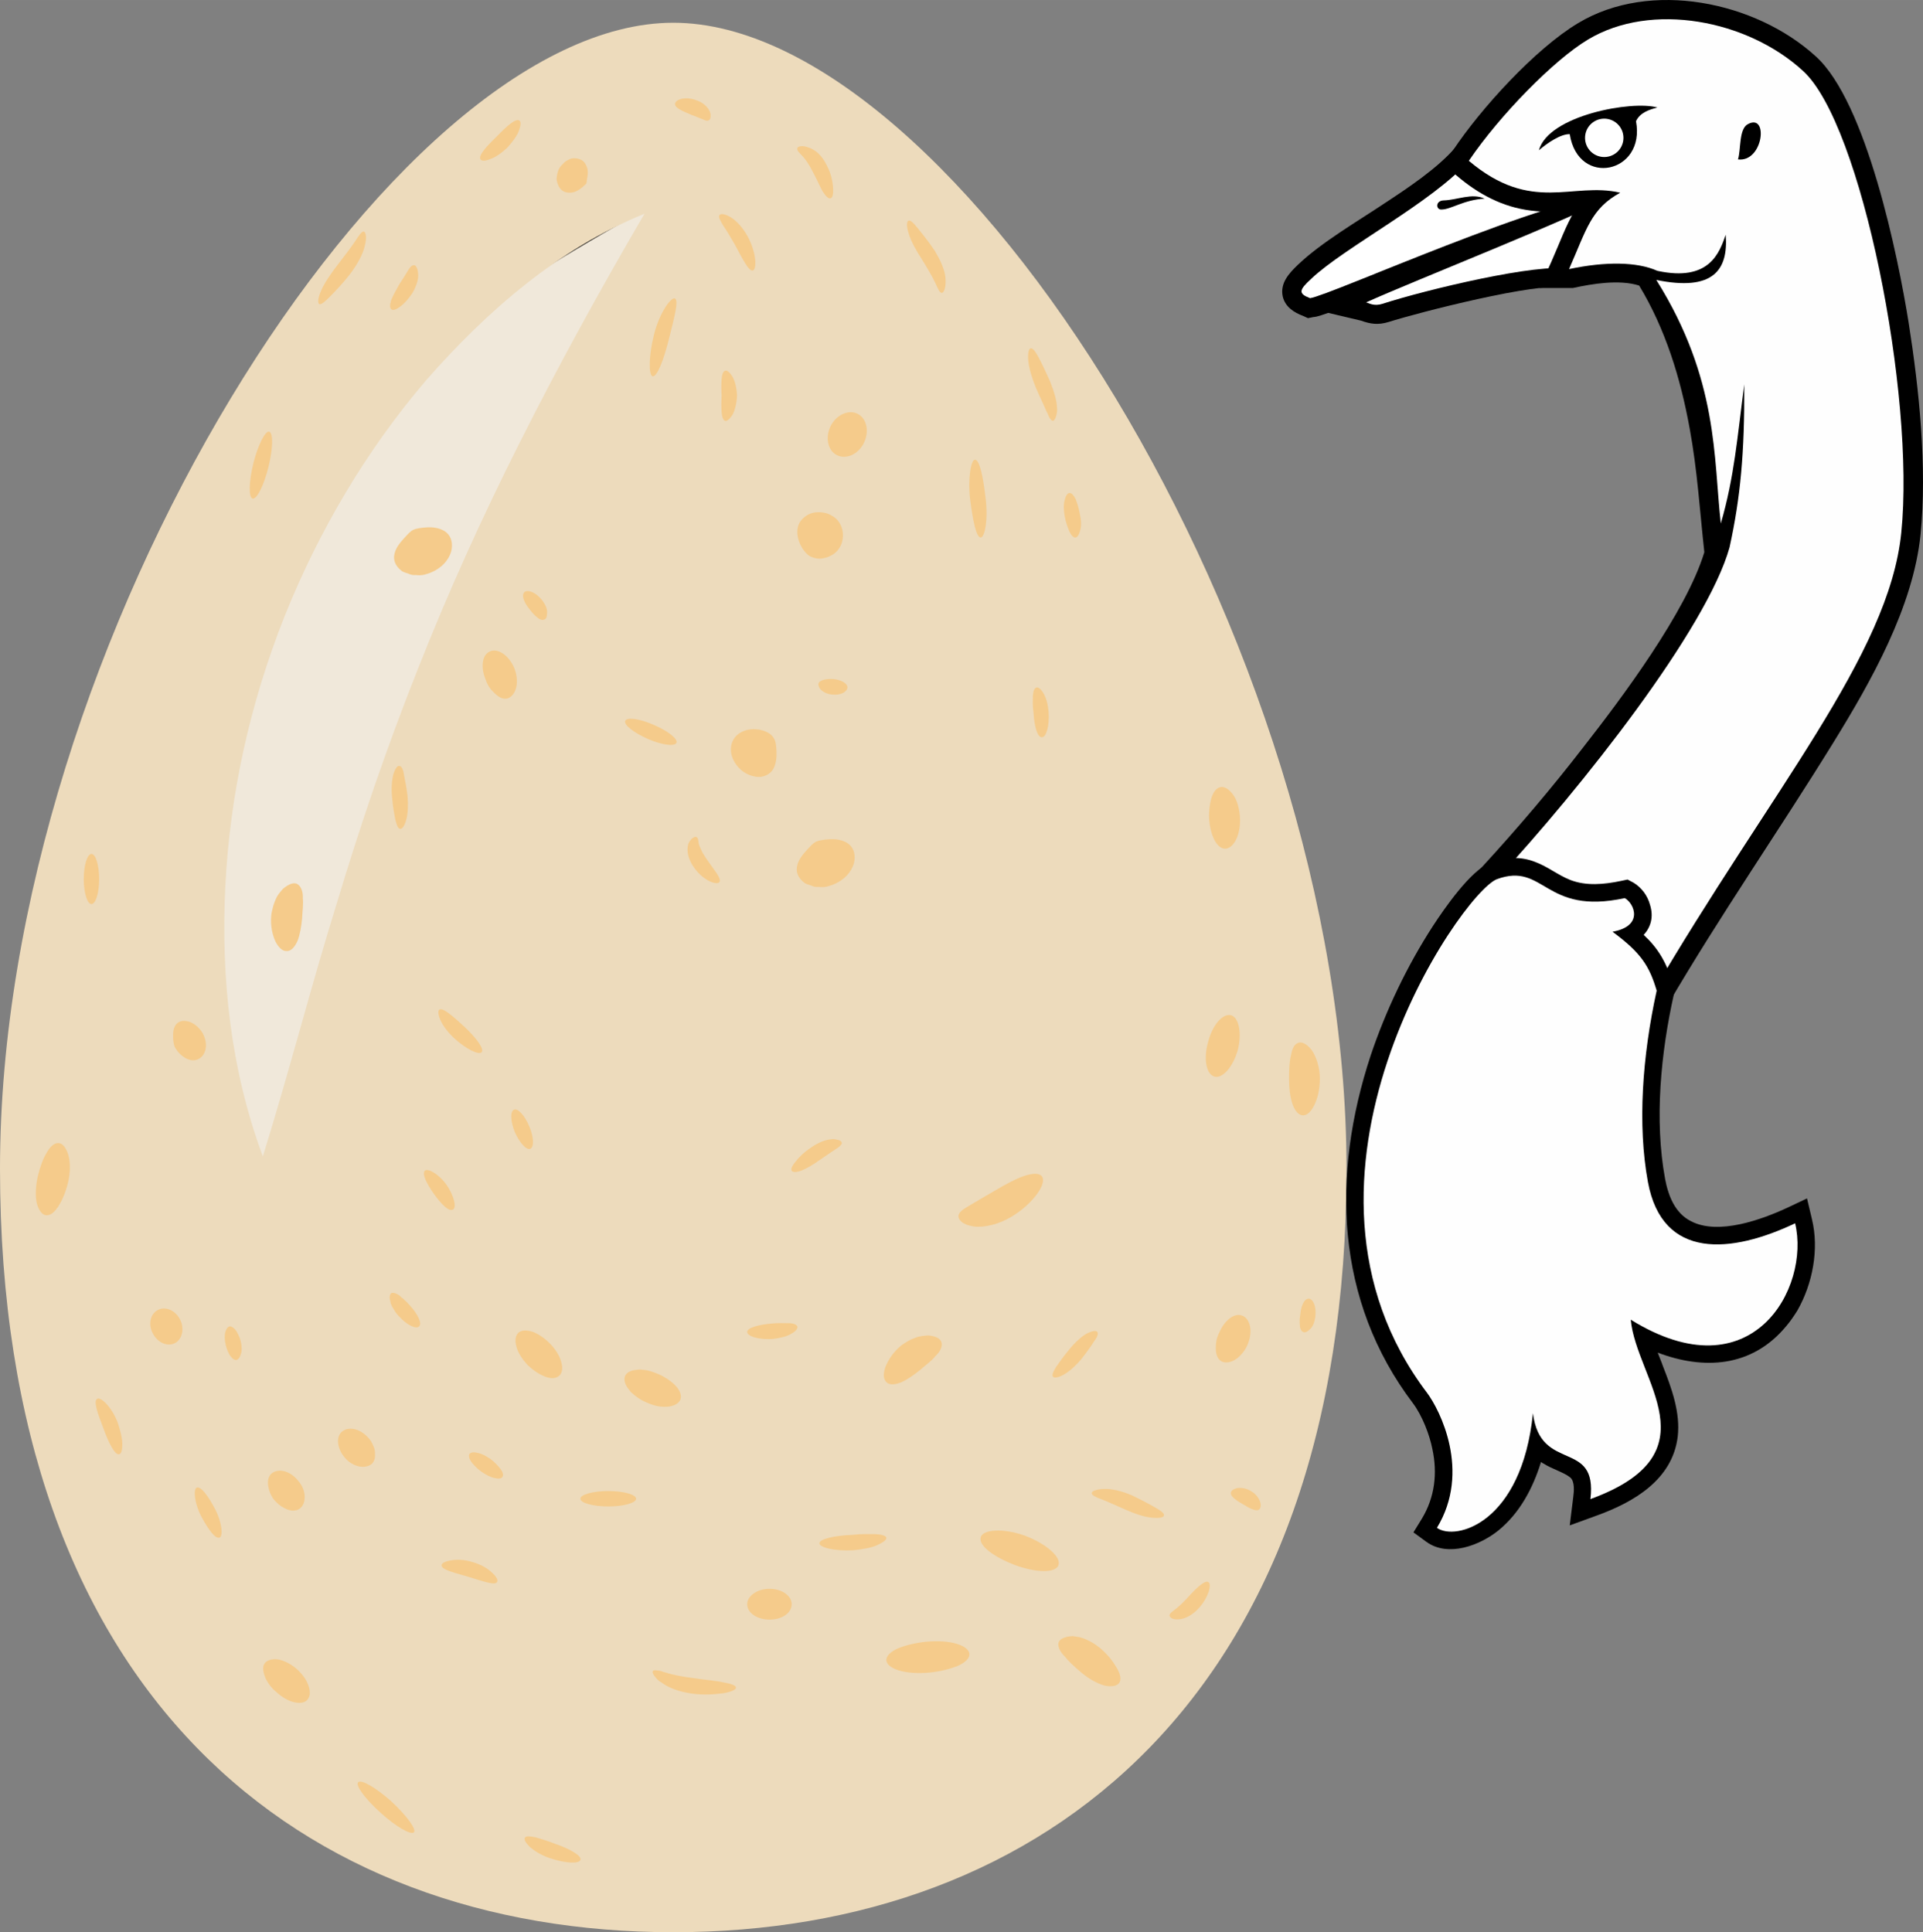 <?xml version="1.0" encoding="UTF-8" standalone="no"?>
<svg
   xmlns:dc="http://purl.org/dc/elements/1.1/"
   xmlns:cc="http://creativecommons.org/ns#"
   xmlns:rdf="http://www.w3.org/1999/02/22-rdf-syntax-ns#"
   xmlns:svg="http://www.w3.org/2000/svg"
   xmlns="http://www.w3.org/2000/svg"
   id="svg167"
   viewBox="0 0 5486.923 5513.866"
   style="clip-rule:evenodd;fill-rule:evenodd;image-rendering:optimizeQuality;shape-rendering:geometricPrecision;text-rendering:geometricPrecision"
   version="1.1"
   height="55.139mm"
   width="54.869mm"
   xml:space="preserve"><rect x="0" y="0" width="5486.923" height="5513.866" fill="#808080" stroke="none"/>
 <defs
   id="defs4">
  <style
   id="style2"
   type="text/css">
   <![CDATA[
    .str0 {stroke:black;stroke-width:20}
    .fil5 {fill:#FEFEFE}
    .fil3 {fill:black}
    .fil6 {fill:black}
    .fil0 {fill:#F0E8DA}
    .fil4 {fill:white}
    .fil1 {fill:#EDDBBC;fill-rule:nonzero}
    .fil2 {fill:#F5CB8B;fill-rule:nonzero}
   ]]>
  </style>
 </defs>
 <g
   transform="translate(-7801,-11805.134)"
   id="Vrstva_x0020_1">
  <path
   style="fill:#f0e8da;stroke:#000000;stroke-width:20"
   id="path7"
   d="m 9896,12263 v 2962 H 8351 c -131,-1058 -406,-2015 1545,-2962 z"
   class="fil0 str0" />
  <path
   style="fill:#eddbbc;fill-rule:nonzero"
   id="path9"
   d="m 9640,12415 c -132,226 -248,438 -356,653 -108,214 -205,429 -291,647 -87,219 -163,441 -232,671 -72,231 -132,468 -210,719 -92,-247 -120,-510 -107,-772 13,-262 71,-523 169,-769 98,-245 234,-475 405,-675 173,-197 376,-374 622,-474 z m -1839,2725 c 0,1504 860,2179 1921,2179 1060,0 1921,-675 1921,-2179 0,-1505 -1117,-3270 -1921,-3270 -804,0 -1921,1765 -1921,3270 z"
   class="fil1" />
  <path
   style="fill:#f5cb8b;fill-rule:nonzero"
   id="path11"
   d="m 8474,15686 c -6,0 -12,-6 -17,-13 -4,-7 -9,-17 -12,-30 -3,-13 -4,-26 -1,-37 3,-10 8,-16 14,-16 6,1 12,6 17,13 4,7 10,17 13,30 3,13 4,26 0,37 -3,10 -8,16 -14,16 z"
   class="fil2" />
  <path
   style="fill:#f5cb8b;fill-rule:nonzero"
   id="path13"
   d="m 8427,16193 c -13,3 -32,-24 -52,-61 -20,-39 -23,-79 -12,-82 12,-3 32,24 52,62 20,39 23,78 12,81 z"
   class="fil2" />
  <path
   style="fill:#f5cb8b;fill-rule:nonzero"
   id="path15"
   d="m 8680,16653 c -6,10 -20,14 -38,10 -17,-3 -37,-15 -52,-29 -16,-13 -25,-27 -31,-39 -5,-12 -9,-25 -6,-37 4,-12 17,-19 37,-18 20,2 42,14 59,29 17,16 27,31 32,46 5,14 6,28 -1,38 z"
   class="fil2" />
  <path
   style="fill:#f5cb8b;fill-rule:nonzero"
   id="path17"
   d="m 8649,16114 c -12,4 -25,1 -36,-5 -11,-5 -20,-13 -29,-23 -8,-9 -13,-21 -16,-32 -3,-12 -4,-24 1,-35 5,-11 18,-18 34,-17 16,1 35,11 49,29 15,17 20,37 18,53 -2,16 -10,26 -21,30 z"
   class="fil2" />
  <path
   style="fill:#f5cb8b;fill-rule:nonzero"
   id="path19"
   d="m 8855,15987 c -11,5 -24,5 -36,1 -3,-1 -6,-2 -8,-3 -3,-2 -6,-3 -9,-5 -6,-4 -11,-8 -16,-14 -21,-23 -28,-57 -11,-74 18,-17 51,-12 76,15 7,7 12,16 15,24 2,4 3,7 4,11 1,5 1,9 1,13 1,15 -5,27 -16,32 z"
   class="fil2" />
  <path
   style="fill:#f5cb8b;fill-rule:nonzero"
   id="path21"
   d="m 9219,16320 c -7,10 -41,-3 -81,-15 -40,-12 -77,-20 -77,-33 0,-6 9,-11 26,-14 16,-3 39,-3 63,5 25,7 44,19 56,31 12,11 17,21 13,26 z"
   class="fil2" />
  <path
   style="fill:#f5cb8b;fill-rule:nonzero"
   id="path23"
   d="m 9235,16019 c -2,5 -10,7 -22,4 -12,-2 -25,-9 -38,-18 -13,-9 -23,-20 -29,-28 -6,-8 -8,-16 -6,-22 3,-5 11,-7 23,-4 12,2 25,9 38,18 12,9 22,20 28,28 6,8 9,16 6,22 z"
   class="fil2" />
  <path
   style="fill:#f5cb8b;fill-rule:nonzero"
   id="path25"
   d="m 8997,15590 c -8,9 -35,-3 -59,-30 -6,-6 -11,-14 -15,-21 -2,-3 -4,-6 -5,-10 -2,-3 -3,-7 -3,-10 -4,-12 -2,-21 3,-24 6,-2 14,1 23,7 2,2 4,4 6,6 3,2 6,4 8,7 6,4 10,10 16,16 22,24 35,51 26,59 z"
   class="fil2" />
  <path
   style="fill:#f5cb8b;fill-rule:nonzero"
   id="path27"
   d="m 9093,15257 c -12,6 -33,-16 -54,-45 -21,-30 -34,-56 -26,-66 8,-8 39,8 62,40 23,33 29,67 18,71 z"
   class="fil2" />
  <path
   style="fill:#f5cb8b;fill-rule:nonzero"
   id="path29"
   d="m 9315,15083 c -11,6 -31,-16 -45,-47 -12,-30 -14,-58 -3,-64 11,-6 31,16 44,47 13,30 14,58 4,64 z"
   class="fil2" />
  <path
   style="fill:#f5cb8b;fill-rule:nonzero"
   id="path31"
   d="m 9394,15733 c -10,7 -24,6 -39,0 -15,-6 -31,-16 -48,-32 -16,-17 -29,-37 -33,-55 -5,-19 -1,-33 9,-40 10,-6 24,-5 39,0 15,6 31,16 48,33 16,16 29,37 33,55 5,18 1,33 -9,39 z"
   class="fil2" />
  <path
   style="fill:#f5cb8b;fill-rule:nonzero"
   id="path33"
   d="m 8141,15955 c -12,3 -30,-32 -45,-74 -16,-42 -29,-77 -18,-84 9,-7 41,21 59,68 8,24 13,45 13,62 0,16 -3,27 -9,28 z"
   class="fil2" />
  <path
   style="fill:#f5cb8b;fill-rule:nonzero"
   id="path35"
   d="m 8300,15638 c -22,11 -50,-2 -63,-28 -14,-26 -7,-56 15,-67 22,-11 50,2 63,28 13,26 6,56 -15,67 z"
   class="fil2" />
  <path
   style="fill:#f5cb8b;fill-rule:nonzero"
   id="path37"
   d="m 8363,14829 c -23,8 -49,-12 -61,-32 -6,-10 -6,-19 -7,-29 0,-10 -1,-23 5,-34 5,-11 17,-18 33,-15 17,2 35,16 46,34 20,37 6,69 -16,76 z"
   class="fil2" />
  <path
   style="fill:#f5cb8b;fill-rule:nonzero"
   id="path39"
   d="m 8062,14385 c -12,0 -22,-32 -22,-71 0,-40 10,-72 22,-72 12,0 22,32 22,72 0,39 -10,71 -22,71 z"
   class="fil2" />
  <path
   style="fill:#f5cb8b;fill-rule:nonzero"
   id="path41"
   d="m 8982,17034 c -9,8 -51,-16 -94,-55 -45,-40 -74,-80 -65,-88 9,-9 51,16 94,54 44,41 73,80 65,89 z"
   class="fil2" />
  <path
   style="fill:#f5cb8b;fill-rule:nonzero"
   id="path43"
   d="m 9457,17113 c -4,11 -42,10 -89,-6 -23,-8 -42,-20 -55,-31 -12,-12 -18,-22 -14,-27 3,-5 14,-4 29,-1 15,4 34,10 55,18 44,15 79,35 74,47 z"
   class="fil2" />
  <path
   style="fill:#f5cb8b;fill-rule:nonzero"
   id="path45"
   d="m 9175,14808 c -8,8 -43,-8 -79,-41 -18,-17 -31,-35 -38,-50 -7,-16 -8,-28 -3,-31 5,-3 15,2 27,11 13,10 28,23 44,38 34,32 58,64 49,73 z"
   class="fil2" />
  <path
   style="fill:#f5cb8b;fill-rule:nonzero"
   id="path47"
   d="m 9743,15797 c -3,11 -15,19 -33,22 -9,1 -21,1 -32,-1 -10,-2 -22,-6 -33,-11 -12,-5 -21,-11 -29,-17 -4,-3 -8,-6 -12,-10 -3,-2 -6,-6 -8,-9 -10,-12 -16,-26 -12,-38 4,-11 17,-18 35,-19 5,-1 10,-1 15,0 5,0 10,1 15,2 10,2 22,7 32,11 10,4 19,10 27,15 8,6 15,11 20,17 12,12 18,26 15,38 z"
   class="fil2" />
  <path
   style="fill:#f5cb8b;fill-rule:nonzero"
   id="path49"
   d="m 10076,15590 c 2,6 -4,14 -17,21 -12,8 -31,12 -52,15 -42,3 -74,-8 -74,-20 0,-12 33,-21 70,-24 19,-2 36,-1 49,-1 12,0 22,4 24,9 z"
   class="fil2" />
  <path
   style="fill:#f5cb8b;fill-rule:nonzero"
   id="path51"
   d="m 9616,16082 c 0,12 -36,22 -79,22 -44,0 -80,-10 -80,-22 0,-12 36,-22 80,-22 43,0 79,10 79,22 z"
   class="fil2" />
  <path
   style="fill:#f5cb8b;fill-rule:nonzero"
   id="path53"
   d="m 9731,13925 c -5,11 -42,6 -81,-11 -41,-18 -70,-41 -65,-52 5,-11 42,-6 82,12 40,17 69,40 64,51 z"
   class="fil2" />
  <path
   style="fill:#f5cb8b;fill-rule:nonzero"
   id="path55"
   d="m 10488,15638 c 2,12 -6,26 -18,37 -11,14 -26,24 -43,39 -17,14 -37,28 -55,36 -18,7 -34,8 -42,-1 -9,-9 -9,-24 -3,-42 7,-18 20,-41 45,-62 7,-5 13,-9 20,-13 7,-4 14,-7 20,-9 14,-6 27,-6 38,-7 23,2 36,10 38,22 z"
   class="fil2" />
  <path
   style="fill:#f5cb8b;fill-rule:nonzero"
   id="path57"
   d="m 8651,14329 c 10,7 15,23 14,39 2,18 -1,35 -2,58 -2,22 -6,46 -13,64 -8,18 -19,30 -31,29 -12,1 -23,-10 -32,-27 -8,-18 -15,-43 -12,-75 1,-9 3,-16 5,-24 2,-8 5,-15 7,-20 6,-15 15,-24 22,-32 18,-15 33,-19 42,-12 z"
   class="fil2" />
  <path
   style="fill:#f5cb8b;fill-rule:nonzero"
   id="path59"
   d="m 10932,15606 c 4,6 -1,16 -10,28 -8,13 -21,31 -36,50 -16,19 -34,35 -50,44 -16,9 -28,10 -31,5 -3,-5 2,-15 10,-28 9,-13 21,-30 37,-49 16,-20 34,-36 49,-45 16,-8 28,-10 31,-5 z"
   class="fil2" />
  <path
   style="fill:#f5cb8b;fill-rule:nonzero"
   id="path61"
   d="m 8941,13991 c 7,1 11,12 13,27 3,14 7,36 10,60 2,25 1,49 -4,67 -5,18 -12,27 -18,25 -6,-1 -9,-11 -13,-26 -3,-16 -7,-36 -9,-61 -3,-26 -1,-50 3,-67 5,-17 12,-27 18,-25 z"
   class="fil2" />
  <path
   style="fill:#f5cb8b;fill-rule:nonzero"
   id="path63"
   d="m 11344,15559 c 23,7 34,44 16,85 -9,20 -25,37 -40,44 -16,8 -31,6 -39,-2 -9,-9 -11,-22 -11,-35 0,-13 2,-28 10,-43 13,-32 41,-57 64,-49 z"
   class="fil2" />
  <path
   style="fill:#f5cb8b;fill-rule:nonzero"
   id="path65"
   d="m 9197,13665 c 21,-12 55,7 72,48 8,21 9,44 3,60 -6,17 -18,26 -29,26 -13,0 -23,-8 -32,-17 -10,-9 -19,-21 -24,-37 -14,-32 -12,-69 10,-80 z"
   class="fil2" />
  <path
   style="fill:#f5cb8b;fill-rule:nonzero"
   id="path67"
   d="m 11535,15511 c 12,0 23,22 19,52 -2,15 -7,28 -15,35 -8,8 -15,11 -20,8 -5,-2 -9,-10 -9,-18 -1,-9 -1,-20 1,-31 2,-24 11,-46 24,-46 z"
   class="fil2" />
  <path
   style="fill:#f5cb8b;fill-rule:nonzero"
   id="path69"
   d="m 9297,13495 c 9,-8 32,-1 51,23 9,12 15,25 14,36 0,11 -3,18 -8,19 -5,3 -14,0 -20,-6 -7,-5 -14,-13 -21,-22 -16,-19 -25,-40 -16,-50 z"
   class="fil2" />
  <path
   style="fill:#f5cb8b;fill-rule:nonzero"
   id="path71"
   d="m 10203,15067 c 0,3 -3,6 -6,9 -4,4 -8,6 -14,10 -11,7 -26,18 -44,30 -17,12 -35,23 -50,29 -15,6 -26,6 -29,1 -3,-5 1,-14 11,-26 9,-12 24,-27 44,-40 20,-14 41,-23 60,-24 8,-1 16,2 21,3 4,2 7,5 7,8 z"
   class="fil2" />
  <path
   style="fill:#f5cb8b;fill-rule:nonzero"
   id="path73"
   d="m 10774,15162 c 7,10 2,28 -13,49 -15,21 -40,46 -75,67 -36,21 -76,31 -107,27 -7,-1 -14,-3 -20,-5 -6,-3 -11,-5 -14,-8 -8,-7 -10,-13 -9,-19 3,-12 17,-19 35,-30 18,-11 43,-25 70,-41 29,-17 58,-33 82,-41 24,-8 43,-9 51,1 z"
   class="fil2" />
  <path
   style="fill:#f5cb8b;fill-rule:nonzero"
   id="path75"
   d="m 9822,12149 c -6,2 -12,-2 -20,-5 -8,-3 -16,-7 -28,-11 -23,-10 -47,-19 -47,-31 0,-12 28,-24 63,-10 18,6 32,20 37,33 2,7 2,12 1,17 -1,4 -3,6 -6,7 z"
   class="fil2" />
  <path
   style="fill:#f5cb8b;fill-rule:nonzero"
   id="path77"
   d="m 10171,12371 c -6,2 -14,-6 -23,-20 -8,-15 -17,-35 -27,-54 -10,-20 -20,-35 -29,-45 -9,-10 -18,-17 -16,-24 1,-5 13,-9 32,-2 9,3 20,9 29,18 9,9 17,20 23,33 13,24 17,48 18,64 1,17 -1,28 -7,30 z"
   class="fil2" />
  <path
   style="fill:#f5cb8b;fill-rule:nonzero"
   id="path79"
   d="m 9949,12577 c -12,3 -30,-35 -53,-77 -12,-21 -23,-39 -32,-52 -8,-14 -14,-24 -10,-29 3,-5 15,-4 32,6 16,10 34,29 48,54 27,50 26,96 15,98 z"
   class="fil2" />
  <path
   style="fill:#f5cb8b;fill-rule:nonzero"
   id="path81"
   d="m 10488,12641 c -6,0 -11,-13 -19,-30 -8,-17 -21,-39 -37,-65 -17,-26 -32,-53 -38,-74 -7,-21 -6,-35 -1,-37 6,-3 15,7 28,23 13,16 30,37 48,64 8,14 16,28 21,42 6,15 9,28 9,40 1,23 -5,37 -11,37 z"
   class="fil2" />
  <path
   style="fill:#f5cb8b;fill-rule:nonzero"
   id="path83"
   d="m 10805,13006 c -3,0 -6,-4 -9,-8 -3,-5 -5,-12 -10,-21 -7,-17 -18,-39 -30,-67 -11,-27 -19,-55 -21,-75 -2,-21 1,-35 7,-36 6,-1 14,10 23,27 9,17 20,40 32,67 11,28 20,56 20,78 1,10 -2,20 -4,26 -2,5 -5,9 -8,9 z"
   class="fil2" />
  <path
   style="fill:#f5cb8b;fill-rule:nonzero"
   id="path85"
   d="m 10599,13339 c -13,-1 -22,-49 -30,-109 -7,-62 3,-114 14,-113 13,0 23,48 30,108 8,62 -2,114 -14,114 z"
   class="fil2" />
  <path
   style="fill:#f5cb8b;fill-rule:nonzero"
   id="path87"
   d="m 10869,13339 c -6,0 -12,-7 -17,-18 -4,-10 -10,-25 -13,-42 -3,-18 -4,-34 0,-47 3,-13 8,-20 14,-20 6,0 12,7 17,17 4,10 9,25 12,42 4,18 5,35 1,48 -3,12 -8,20 -14,20 z"
   class="fil2" />
  <path
   style="fill:#f5cb8b;fill-rule:nonzero"
   id="path89"
   d="m 10774,13909 c -13,1 -22,-32 -24,-70 -3,-18 -2,-35 -2,-48 1,-13 4,-22 10,-24 5,-2 13,4 20,16 8,13 13,32 15,53 3,41 -7,73 -19,73 z"
   class="fil2" />
  <path
   style="fill:#f5cb8b;fill-rule:nonzero"
   id="path91"
   d="m 9172,12260 c -7,-11 17,-37 46,-65 28,-29 54,-53 65,-46 5,4 4,14 -1,28 -5,15 -18,32 -33,49 -17,16 -34,28 -49,33 -14,6 -25,6 -28,1 z"
   class="fil2" />
  <path
   style="fill:#f5cb8b;fill-rule:nonzero"
   id="path93"
   d="m 9426,12355 c -24,0 -34,-18 -37,-39 1,-9 2,-20 8,-31 3,-5 7,-9 11,-13 4,-5 9,-8 13,-10 8,-5 16,-6 23,-5 14,1 24,8 29,19 6,11 6,23 4,34 -2,10 -2,17 -3,19 -4,3 -24,27 -48,26 z"
   class="fil2" />
  <path
   style="fill:#f5cb8b;fill-rule:nonzero"
   id="path95"
   d="m 9663,12879 c -11,-3 -12,-55 4,-119 16,-64 50,-109 60,-103 11,6 -2,54 -17,114 -15,61 -34,110 -47,108 z"
   class="fil2" />
  <path
   style="fill:#f5cb8b;fill-rule:nonzero"
   id="path97"
   d="m 9870,13006 c -6,-2 -9,-12 -10,-25 -1,-12 -1,-29 0,-47 -1,-18 -1,-34 0,-47 1,-13 4,-22 10,-24 5,-2 13,4 21,17 7,12 12,32 13,54 -1,22 -6,42 -13,55 -8,12 -16,19 -21,17 z"
   class="fil2" />
  <path
   style="fill:#f5cb8b;fill-rule:nonzero"
   id="path99"
   d="m 8712,12673 c -5,-3 -4,-19 6,-40 9,-21 27,-47 47,-73 20,-26 37,-48 49,-66 11,-17 19,-29 25,-28 6,1 9,17 3,40 -5,24 -21,53 -42,81 -21,27 -42,49 -57,64 -15,15 -25,24 -31,22 z"
   class="fil2" />
  <path
   style="fill:#f5cb8b;fill-rule:nonzero"
   id="path101"
   d="m 8918,12688 c -5,-3 -5,-13 -1,-26 5,-13 14,-29 23,-45 10,-15 18,-28 24,-38 6,-10 11,-17 18,-17 5,-1 11,8 12,24 2,15 -5,36 -16,55 -12,18 -24,31 -35,39 -11,8 -20,12 -25,8 z"
   class="fil2" />
  <path
   style="fill:#f5cb8b;fill-rule:nonzero"
   id="path103"
   d="m 8522,13228 c -12,-3 -11,-48 2,-101 13,-52 34,-93 45,-90 12,3 11,48 -2,101 -13,52 -33,92 -45,90 z"
   class="fil2" />
  <path
   style="fill:#f5cb8b;fill-rule:nonzero"
   id="path105"
   d="m 9901,16621 c 0,6 -13,12 -36,16 -23,3 -54,6 -90,1 -36,-5 -68,-17 -87,-32 -6,-3 -10,-7 -13,-10 -3,-4 -6,-7 -8,-10 -4,-6 -5,-10 -3,-12 1,-3 6,-3 12,-2 4,0 7,1 12,2 4,2 8,3 13,4 20,7 48,12 80,16 32,5 62,7 84,12 23,4 36,9 36,15 z"
   class="fil2" />
  <path
   style="fill:#f5cb8b;fill-rule:nonzero"
   id="path107"
   d="m 10060,16383 c 0,25 -28,44 -63,44 -35,0 -64,-19 -64,-44 0,-24 29,-44 64,-44 35,0 63,20 63,44 z"
   class="fil2" />
  <path
   style="fill:#f5cb8b;fill-rule:nonzero"
   id="path109"
   d="m 10330,16193 c 1,6 -8,13 -25,21 -17,8 -41,12 -69,15 -54,3 -97,-8 -97,-20 0,-12 43,-22 95,-24 25,-3 48,-2 65,-2 17,1 29,4 31,10 z"
   class="fil2" />
  <path
   style="fill:#f5cb8b;fill-rule:nonzero"
   id="path111"
   d="m 10567,16526 c 0,12 -13,24 -33,33 -20,8 -49,16 -81,19 -33,3 -64,1 -87,-6 -23,-7 -36,-18 -36,-30 0,-12 13,-24 33,-33 20,-8 49,-16 81,-19 34,-3 64,-1 87,6 23,7 36,18 36,30 z"
   class="fil2" />
  <path
   style="fill:#f5cb8b;fill-rule:nonzero"
   id="path113"
   d="m 10996,16605 c -5,11 -22,15 -44,10 -22,-6 -47,-21 -68,-39 -20,-17 -34,-30 -45,-44 -12,-12 -20,-26 -18,-38 2,-11 17,-19 41,-20 6,1 12,2 19,3 7,2 14,4 20,7 7,3 14,7 21,11 6,4 13,9 19,14 23,20 37,39 46,55 9,15 14,30 9,41 z"
   class="fil2" />
  <path
   style="fill:#f5cb8b;fill-rule:nonzero"
   id="path115"
   d="m 10821,16272 c -9,23 -65,21 -125,-1 -59,-23 -102,-54 -97,-78 5,-24 65,-28 128,-5 62,24 103,62 94,84 z"
   class="fil2" />
  <path
   style="fill:#f5cb8b;fill-rule:nonzero"
   id="path117"
   d="m 11122,16130 c -1,6 -14,8 -35,6 -21,-2 -48,-11 -75,-23 -27,-12 -49,-22 -67,-29 -17,-6 -29,-12 -29,-18 0,-6 13,-11 35,-12 21,-1 51,6 79,18 27,13 50,25 67,35 16,9 27,17 25,23 z"
   class="fil2" />
  <path
   style="fill:#f5cb8b;fill-rule:nonzero"
   id="path119"
   d="m 11392,16114 c -5,2 -13,0 -20,-3 -8,-3 -15,-8 -24,-13 -9,-5 -17,-10 -23,-15 -7,-5 -12,-11 -12,-17 0,-6 6,-11 16,-14 11,-2 27,-1 41,8 15,8 24,22 27,32 3,12 0,19 -5,22 z"
   class="fil2" />
  <path
   style="fill:#f5cb8b;fill-rule:nonzero"
   id="path121"
   d="m 11249,16320 c 5,3 5,13 1,27 -5,14 -14,32 -30,49 -16,17 -37,29 -55,30 -17,2 -27,-5 -27,-11 0,-6 8,-11 17,-18 9,-7 20,-17 33,-31 25,-28 51,-53 61,-46 z"
   class="fil2" />
  <path
   style="fill:#f5cb8b;fill-rule:nonzero"
   id="path123"
   d="m 9854,14322 c -6,10 -46,-2 -74,-43 -7,-10 -12,-21 -15,-32 -3,-12 -3,-24 0,-34 4,-9 10,-16 15,-18 5,-3 8,-2 10,0 5,5 3,14 6,22 2,5 4,10 7,16 3,7 8,14 13,22 21,31 44,56 38,67 z"
   class="fil2" />
  <path
   style="fill:#f5cb8b;fill-rule:nonzero"
   id="path125"
   d="m 10012,13989 c -5,17 -19,30 -40,33 -21,2 -47,-8 -64,-27 -17,-19 -24,-41 -21,-60 3,-19 14,-33 30,-41 17,-9 35,-9 50,-7 15,3 29,9 37,18 9,10 11,20 12,35 1,13 2,31 -4,49 z"
   class="fil2" />
  <path
   style="fill:#f5cb8b;fill-rule:nonzero"
   id="path127"
   d="m 10219,14211 c 15,10 23,27 20,50 -3,22 -20,49 -53,65 -8,4 -17,7 -25,9 -8,2 -17,2 -25,1 -7,1 -15,-1 -21,-4 -7,-2 -13,-4 -18,-7 -20,-15 -26,-33 -21,-51 4,-17 17,-32 27,-43 11,-12 17,-19 26,-24 9,-4 23,-6 39,-7 16,-1 35,1 51,11 z"
   class="fil2" />
  <path
   style="fill:#f5cb8b;fill-rule:nonzero"
   id="path129"
   d="m 9070,13321 c 15,10 23,27 20,50 -3,22 -20,49 -53,65 -8,4 -17,7 -25,9 -8,2 -17,2 -25,1 -7,1 -15,-1 -21,-4 -7,-2 -13,-4 -18,-7 -20,-15 -26,-33 -21,-51 4,-17 17,-32 27,-43 11,-12 17,-19 26,-24 9,-4 23,-6 39,-7 16,-1 35,1 51,11 z"
   class="fil2" />
  <path
   style="fill:#f5cb8b;fill-rule:nonzero"
   id="path131"
   d="m 10219,13767 c -1,12 -18,23 -44,20 -13,-1 -26,-7 -33,-15 -4,-4 -5,-9 -6,-13 0,-3 1,-6 3,-8 5,-4 11,-6 17,-7 6,-1 14,-2 24,-1 19,2 39,11 39,24 z"
   class="fil2" />
  <path
   style="fill:#f5cb8b;fill-rule:nonzero"
   id="path133"
   d="m 10203,13354 c -6,18 -18,31 -34,38 -7,4 -17,6 -24,7 -8,1 -16,0 -24,-3 -13,-3 -22,-14 -30,-25 -8,-13 -15,-30 -15,-48 0,-19 8,-34 24,-45 16,-12 38,-14 60,-8 9,3 18,8 25,14 7,6 11,12 15,20 7,15 8,33 3,50 z"
   class="fil2" />
  <path
   style="fill:#f5cb8b;fill-rule:nonzero"
   id="path135"
   d="m 10266,13069 c -16,33 -51,48 -77,35 -26,-13 -34,-50 -18,-83 16,-32 51,-48 77,-35 26,13 34,50 18,83 z"
   class="fil2" />
  <path
   style="fill:#f5cb8b;fill-rule:nonzero"
   id="path137"
   d="m 11313,14702 c 23,6 32,51 20,99 -14,50 -45,84 -68,76 -23,-8 -30,-52 -17,-98 12,-48 41,-82 65,-77 z"
   class="fil2" />
  <path
   style="fill:#f5cb8b;fill-rule:nonzero"
   id="path139"
   d="m 11503,14782 c 11,-6 26,1 41,20 13,19 23,50 23,81 0,32 -7,58 -16,76 -9,18 -20,29 -32,29 -12,0 -23,-12 -30,-32 -7,-20 -10,-46 -10,-72 0,-27 1,-48 5,-65 3,-17 8,-32 19,-37 z"
   class="fil2" />
  <path
   style="fill:#f5cb8b;fill-rule:nonzero"
   id="path141"
   d="m 11281,14052 c 11,-4 25,3 37,19 12,15 19,39 21,65 3,52 -18,90 -42,91 -25,0 -43,-40 -46,-86 -1,-22 2,-42 6,-57 5,-16 12,-28 24,-32 z"
   class="fil2" />
  <path
   style="fill:#f5cb8b;fill-rule:nonzero"
   id="path143"
   d="m 7967,15067 c 12,0 22,12 29,34 6,21 6,51 -1,79 -7,29 -17,51 -27,67 -10,15 -21,26 -33,26 -12,1 -23,-12 -29,-34 -5,-22 -3,-51 3,-78 7,-28 15,-50 25,-66 9,-16 20,-28 33,-28 z"
   class="fil2" />
  <path
   style="fill:#000000"
   id="path145"
   d="m 11684,12720 -93,-22 c -15,5 -30,11 -43,12 l -15,3 -13,-6 c -27,-10 -52,-26 -59,-56 -8,-38 18,-66 43,-90 68,-65 172,-125 251,-178 64,-42 146,-97 196,-154 l 17,-20 27,1 c 61,3 126,17 185,31 70,17 140,35 210,51 20,4 41,9 62,13 l 122,23 -100,74 c -48,36 -121,138 -147,194 l -61,30 c -76,-17 -418,71 -503,98 -30,9 -51,6 -79,-4 z"
   class="fil3" />
  <path
   style="fill:#ffffff"
   id="path147"
   d="m 12442,12359 c -27,20 -119,116 -164,214 -83,-19 -409,59 -532,99 -25,8 -39,-2 -47,-4 137,-62 595,-242 725,-313 -200,8 -827,293 -885,301 -34,-13 -32,-23 3,-55 93,-89 347,-219 450,-337 114,6 284,63 450,95 z"
   class="fil4" />
  <path
   style="fill:#000000"
   id="path149"
   d="m 12478,12620 c -57,-18 -134,-5 -189,7 h -95 l 34,-76 c 24,-54 41,-103 67,-146 -42,3 -82,7 -126,1 -81,-10 -150,-47 -212,-100 l -37,-31 27,-41 c 79,-119 235,-290 357,-363 206,-124 506,-62 678,95 145,131 235,572 265,760 30,190 53,413 34,604 -21,208 -142,421 -250,596 -155,251 -322,491 -471,746 l -30,52 -543,-399 42,-45 c 101,-110 199,-225 290,-343 108,-138 293,-385 345,-556 -13,-119 -20,-235 -42,-354 -26,-143 -69,-283 -144,-407 z"
   class="fil3" />
  <path
   style="fill:#fefefe"
   id="path151"
   d="m 12778,12902 c -20,151 -28,263 -67,397 -21,-186 -6,-411 -184,-695 161,33 206,-27 198,-129 -18,52 -47,135 -195,103 -58,-26 -148,-27 -252,-5 50,-113 62,-172 146,-218 -137,-32 -252,61 -432,-91 88,-130 243,-288 340,-346 181,-109 455,-56 613,89 168,151 321,926 281,1318 -35,350 -373,737 -713,1319 l -444,-327 c 244,-263 602,-717 667,-950 31,-142 43,-268 42,-465 z"
   class="fil5" />
  <g
   id="_733927480">
   <path
   style="fill:#000000"
   id="path153"
   d="m 12531,15665 c 5,14 11,27 15,39 25,64 50,132 42,201 -15,123 -126,187 -231,225 l -77,28 10,-81 c 2,-15 5,-45 -9,-56 -17,-14 -54,-25 -75,-39 -3,-1 -5,-3 -8,-5 -23,75 -61,146 -121,195 -53,43 -144,78 -206,33 l -37,-27 24,-39 c 37,-61 45,-130 30,-199 -8,-41 -29,-95 -55,-130 -223,-294 -233,-653 -121,-993 43,-128 104,-256 178,-370 32,-49 107,-158 163,-180 h 2 c 43,-16 84,-19 127,-2 35,13 64,37 99,51 46,18 97,13 145,3 l 19,-4 17,9 c 23,14 40,37 47,63 11,35 2,64 -18,86 41,38 66,79 85,145 l 4,12 -3,13 c -37,166 -56,358 -25,526 9,48 28,98 74,121 78,41 203,-5 276,-39 l 55,-26 14,59 c 21,86 2,184 -41,260 -10,16 -20,31 -32,45 -99,120 -238,125 -367,76 z"
   class="fil3" />
  </g>
  <path
   style="fill:#fefefe"
   id="path156"
   d="m 12454,15571 c 16,172 243,381 -115,512 21,-173 -143,-73 -164,-245 -32,315 -221,365 -274,327 98,-161 8,-337 -28,-385 -463,-611 95,-1425 199,-1466 137,-50 134,104 365,54 28,16 54,80 -35,96 81,60 105,97 126,168 -41,187 -55,383 -25,546 41,224 239,204 420,118 44,183 -122,490 -469,275 z"
   class="fil5" />
  <path
   style="fill:#000000"
   id="path158"
   d="m 12280,12188 c -25,-1 -64,25 -88,46 27,-100 267,-143 338,-122 -24,6 -50,15 -61,39 28,149 -165,190 -189,37 z"
   class="fil6" />
  <path
   style="fill:#000000"
   id="path160"
   d="m 12789,12159 c 59,-31 43,110 -29,101 9,-28 2,-88 29,-101 z"
   class="fil6" />
  <circle
   style="fill:#ffffff"
   cy="0"
   cx="0"
   id="circle162"
   r="81"
   transform="matrix(0.555,-0.386,0.386,0.555,12378.4,12198.5)"
   class="fil4" />
  <path
   style="fill:#000000"
   id="path164"
   d="m 11920,12377 c 39,-1 81,-22 117,-5 -59,3 -96,31 -123,31 -16,1 -18,-25 6,-26 z"
   class="fil6" />
 </g>
</svg>